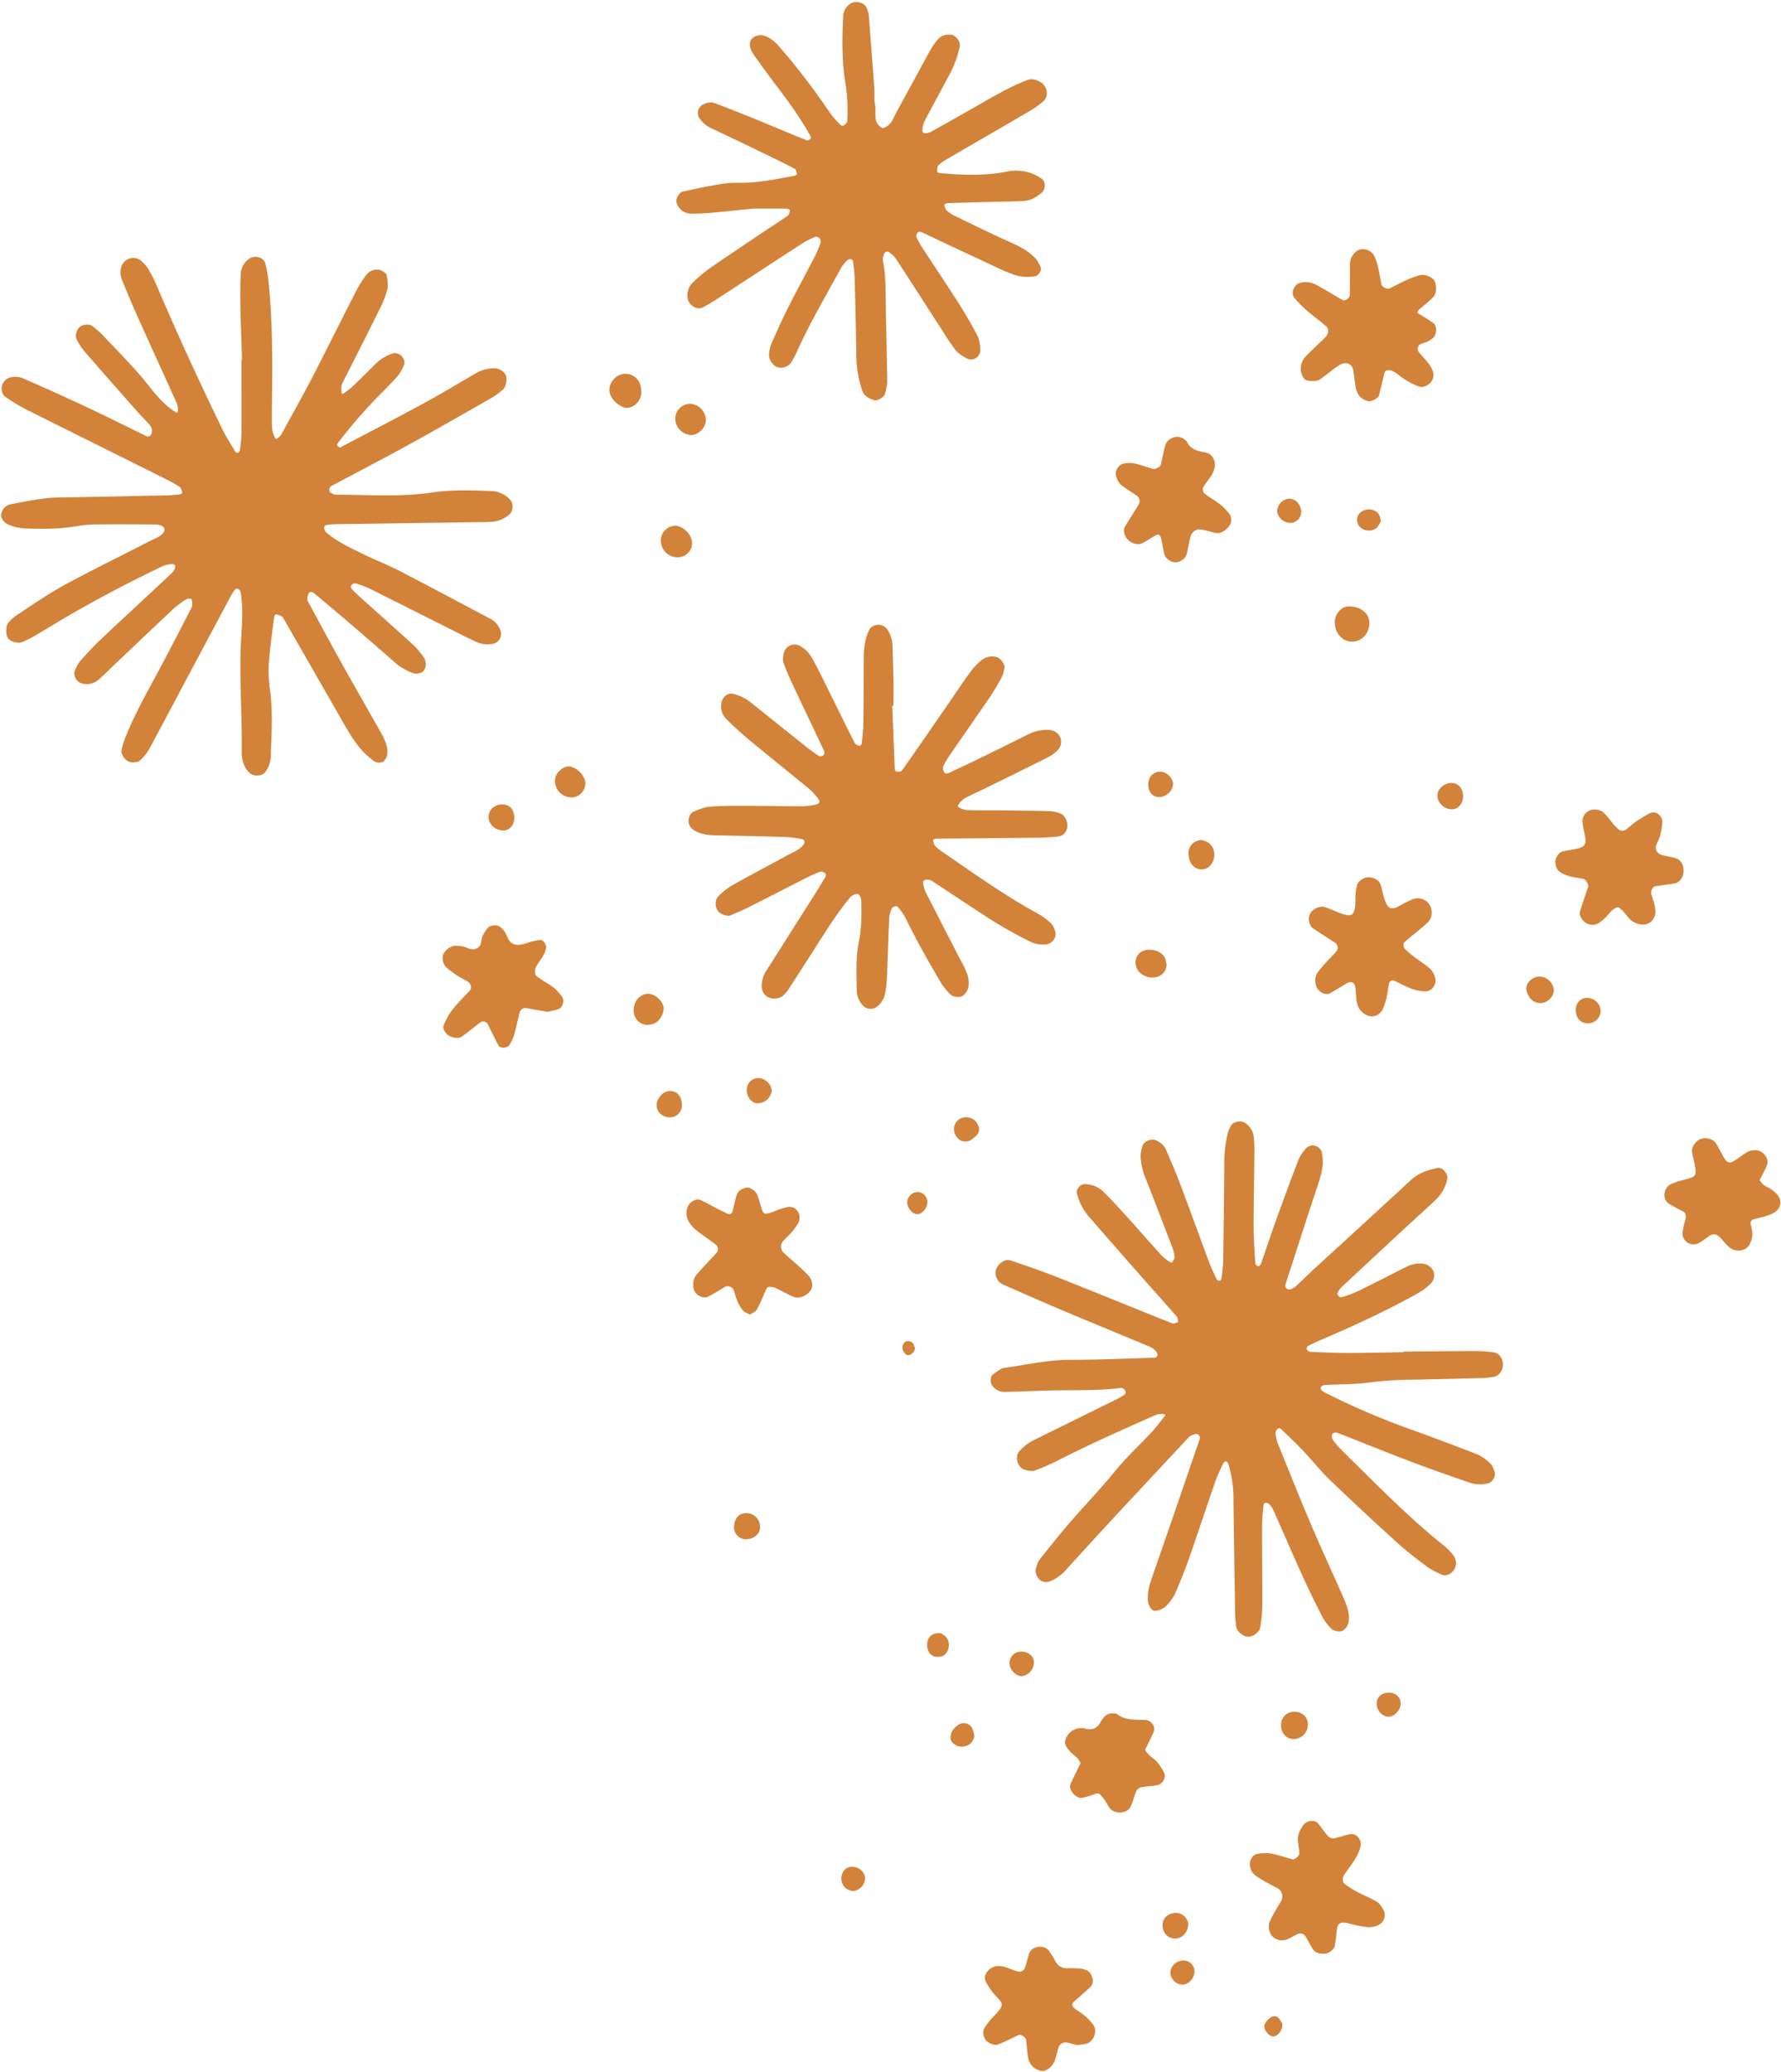 <?xml version="1.0" encoding="UTF-8" standalone="no"?><svg xmlns="http://www.w3.org/2000/svg" xmlns:xlink="http://www.w3.org/1999/xlink" data-name="Magical Botanicals" fill="#d28339" height="998.8" preserveAspectRatio="xMidYMid meet" version="1" viewBox="20.7 14.9 858.9 998.8" width="858.9" zoomAndPan="magnify"><g data-name="1" id="change1_1"><path d="M697.56,666.38c11.81-.1,23.61-.23,35.42-.26a76.74,76.74,0,0,1,8,.62c2.49.26,4.46,2.84,4.53,5.77s-2,5.67-4.26,6a40.37,40.37,0,0,1-4.77.6q-16.9.46-33.8.82a173.47,173.47,0,0,0-20.85,1.25c-7.4,1.07-15,.9-22.46,1.33a2.32,2.32,0,0,0-1.38.73c-.67.69-.42,1.58.7,2.32a22.67,22.67,0,0,0,2.84,1.51,361.08,361.08,0,0,0,35.4,15.33q18.17,6.52,36.16,13.49a21.29,21.29,0,0,1,6.47,4.6c1.06,1,1.54,2.73,2,4.22.57,1.79-1.23,4.61-2.93,5.08a15.64,15.64,0,0,1-9.5-.33c-9.11-3.18-18.24-6.32-27.26-9.74-12-4.57-23.94-9.39-35.91-14.08-1.15-.45-2.39-.27-2.84.76a3.2,3.2,0,0,0,.44,2.63,38.07,38.07,0,0,0,4.17,4.89c16.12,15.74,31.73,32,49.44,46.07a29.81,29.81,0,0,1,4.43,4.62,8.28,8.28,0,0,1,1.2,2.93c.48,1.69-.69,4.49-2.34,5.59-1.36.9-2.9,1.51-4.5.73a41.35,41.35,0,0,1-7.05-3.76c-5.13-3.87-10.25-7.81-15-12.13q-16.1-14.6-31.79-29.65c-4.62-4.45-8.63-9.54-13.06-14.22-3.31-3.49-6.83-6.8-10.3-10.14-1.07-1-2-.78-2.53.49a3,3,0,0,0-.4,1.46,22.67,22.67,0,0,0,1.07,4.64c5.22,12.92,10.38,25.88,15.84,38.71,4.83,11.34,10,22.53,15,33.8a51.54,51.54,0,0,1,2.91,7.47,16,16,0,0,1,.43,6.33,6.94,6.94,0,0,1-2.47,3.83c-1.34,1.11-4.85.46-6-.85a26.94,26.94,0,0,1-3.88-5c-3.42-6.69-6.75-13.42-9.86-20.26-4.88-10.73-9.53-21.58-14.34-32.35a9,9,0,0,0-2-2.49,2.12,2.12,0,0,0-1.49-.49,1.24,1.24,0,0,0-.91.82,92.71,92.71,0,0,0-.79,9.54c0,13.41.15,26.83.09,40.25a66.84,66.84,0,0,1-1,9.54c-.34,2.31-3.7,4.67-6,4.43-2.51-.25-5.33-2.74-5.59-5-.24-2.13-.47-4.27-.5-6.4q-.45-27.36-.8-54.73a54.91,54.91,0,0,0-2.55-17.36c-.15-.45-.7-1-1.11-1.07a1.72,1.72,0,0,0-1.23.92c-1.33,2.89-2.78,5.75-3.83,8.76-4.4,12.65-8.59,25.39-13,38-2,5.56-4.19,11-6.57,16.41a23.76,23.76,0,0,1-3.74,5.17c-1.77,2.15-5.81,3.51-7.09,2.36a7.39,7.39,0,0,1-2.2-5.8c0-3.83,1.17-7.33,2.42-10.91,7.61-21.75,15.05-43.56,22.53-65.36a2,2,0,0,0-1.09-2.67c-.82-.25-1.94.34-2.88.68a3.55,3.55,0,0,0-1.29.93q-14.85,15.87-29.65,31.77t-29.43,32a20.08,20.08,0,0,1-7.76,5.59,4.94,4.94,0,0,1-4.54-.43c-1.6-1-2.85-4-2.31-5.62s.86-3.21,1.81-4.41c5.35-6.71,10.69-13.44,16.35-19.88,6.73-7.65,13.74-15,20.21-22.94,5.42-6.63,11.78-12.48,17.63-18.77,2.17-2.34,4.07-4.94,6.07-7.44.74-.94.34-1-.94-1.15a8.78,8.78,0,0,0-4.51,1c-15.21,6.72-30.4,13.46-45.21,21a108.56,108.56,0,0,1-11.73,5.19c-1.35.51-3.17.15-4.68-.21-3.8-.92-5.35-6.22-2.92-9.08a23.43,23.43,0,0,1,7.7-5.68q19.47-9.63,39-19.23a34.74,34.74,0,0,0,4.1-2.38,1.77,1.77,0,0,0,.38-1.45,2.22,2.22,0,0,0-.81-1.17,2.19,2.19,0,0,0-1.39-.56c-10.68,1.35-21.42,1-32.15,1.18-8,.15-16.08.57-24.12.74a7.29,7.29,0,0,1-5.59-2.74c-1.35-1.52-1.29-4.77.24-5.79,1.76-1.16,3.55-2.82,5.49-3.08,10.6-1.47,21.05-3.9,31.87-3.88,13.4,0,26.81-.59,40.21-1,1.36,0,1.92-1,1.58-2A3.23,3.23,0,0,0,578,666a10.37,10.37,0,0,0-2.59-1.86c-13.84-5.8-27.74-11.47-41.57-17.3-9.87-4.17-19.67-8.5-29.48-12.82a6.06,6.06,0,0,1-3.52-5c-.51-3.68,3.82-7.72,7.22-6.57,7.61,2.57,15.23,5.17,22.69,8.13,18.45,7.31,36.8,14.84,55.22,22.18.78.31,1.94-.35,2.93-.56-.21-.89-.13-2-.66-2.64-6.35-7.27-12.81-14.43-19.19-21.68q-11.7-13.29-23.31-26.66A26.56,26.56,0,0,1,540,589.89c-.43-1.8,1.84-4.31,3.79-4.23a13,13,0,0,1,8.79,3.45c4.2,4.12,8.17,8.49,12.12,12.85,5.4,6,10.67,12,16.07,18a24.7,24.7,0,0,0,3.71,3,2.83,2.83,0,0,0,1.45.49c.52-.86,1.28-1.84,1.22-2.74a15.65,15.65,0,0,0-1.14-4.62q-6.3-16.53-12.74-33a30.66,30.66,0,0,1-2.51-10.91,18.55,18.55,0,0,1,.82-4.7c.63-2.39,4.27-4,6.55-2.94,2,.92,3.83,2.14,4.71,4.17,2.55,5.91,5.09,11.82,7.36,17.83,4.55,12,8.89,24.15,13.39,36.21,1.12,3,2.51,5.88,3.87,8.78a1.78,1.78,0,0,0,1.34.78c.29,0,.84-.61.9-1a68,68,0,0,0,.86-7.89q.38-23.36.56-46.69a62.85,62.85,0,0,1,1.77-16,18.46,18.46,0,0,1,1.28-2.93c1-2.22,4.87-3.08,6.92-1.66a9.08,9.08,0,0,1,4.21,6.54,63.06,63.06,0,0,1,.35,8c-.1,11.81-.38,23.61-.38,35.42,0,5.89.47,11.77.79,17.65a1.93,1.93,0,0,0,.87,1.3c.73.43,1.6-.07,2-1.31,2.3-6.58,4.46-13.21,6.82-19.77,3.64-10.08,7.34-20.15,11.19-30.15a21.06,21.06,0,0,1,3.5-5.31,4.48,4.48,0,0,1,4.36-1.36,4.66,4.66,0,0,1,3.33,3,27.53,27.53,0,0,1,.53,4.76c-.17,4.32-1.46,8.38-2.84,12.49-5.11,15.24-9.95,30.58-14.95,45.86-.4,1.22-.52,2.14.45,2.83a1.8,1.8,0,0,0,1.35.37,8.1,8.1,0,0,0,2.79-1.42c3.17-2.89,6.19-5.94,9.35-8.85C670.2,612.14,685.66,598,701,583.82c3.72-3.44,8.17-5,13-5.94,2.37-.46,5.19,2.89,4.66,5.3a19.09,19.09,0,0,1-5.29,9.75c-4.22,4.11-8.67,8-13,12q-16.53,15.3-33,30.67a8.78,8.78,0,0,0-1.64,2.72c-.13.28.13.89.39,1.16s1,.8,1.33.71c6.31-1.55,11.87-4.85,17.63-7.66,4.83-2.34,9.52-4.95,14.37-7.25a14.27,14.27,0,0,1,7.84-1.23,6.37,6.37,0,0,1,4.76,3.76,5.69,5.69,0,0,1-1.48,5.92,30.5,30.5,0,0,1-6.42,4.73c-14.08,7.81-28.63,14.67-43.42,21-3,1.27-5.91,2.52-8.78,4-1.17.58-1.38,1.63-.78,2.29a2.31,2.31,0,0,0,1.38.76c5.89.23,11.78.55,17.67.54,9.13,0,18.25-.23,27.37-.37Z" fill="inherit"/><path d="M137.41,188.53c-.28-9.12-.62-18.23-.81-27.35-.09-4.82,0-9.65.21-14.47a9.5,9.5,0,0,1,3.71-6.86c2.59-2.13,7.26-1.17,8.06,1.87a53.81,53.81,0,0,1,1.5,7.85c2.26,20.84,2,41.76,1.75,62.68,0,3.22-.1,6.45.16,9.65a12.47,12.47,0,0,0,1.56,4.41c.34.66,2.15-.74,3.26-2.79,4.88-8.94,9.89-17.82,14.57-26.87,7.15-13.81,14-27.76,21.13-41.6A50.54,50.54,0,0,1,197.7,147a6.37,6.37,0,0,1,5.8-2.06c1.18.11,3.58,1.64,3.7,2.65.25,2.1.82,4.33.37,6.31a40,40,0,0,1-3.28,9c-5.94,12-12,24-18.1,35.92a7.52,7.52,0,0,0-.87,4.52c.18,1.34.28,1.76,1.16,1.12a36.32,36.32,0,0,0,3.83-2.86c3.88-3.71,7.68-7.5,11.48-11.29a21.52,21.52,0,0,1,8.18-5,4.34,4.34,0,0,1,4.36,1.16c1.11,1.26,1.85,2.82,1.19,4.38a20.59,20.59,0,0,1-3.22,5.52c-2.81,3.23-5.91,6.22-8.92,9.28a240.71,240.71,0,0,0-19.95,23.09,1.26,1.26,0,0,0,.11,1.2c.31.34,1,.75,1.31.6,13.28-7,26.6-13.86,39.77-21,8.48-4.61,16.75-9.61,25.11-14.43a17.3,17.3,0,0,1,9.12-2.7,6.75,6.75,0,0,1,5.49,2.82c1.22,1.67.47,6.19-1.12,7.48a39.34,39.34,0,0,1-5.14,3.79c-13.51,7.71-27,15.45-40.63,22.95-12.19,6.7-24.57,13.09-36.84,19.66a2.07,2.07,0,0,0-.8,2.85c.18.4.79.64,1.24.87a3.6,3.6,0,0,0,1.48.52c15.53,0,31.06,1.25,46.58-1.06,9.56-1.42,19.27-1.08,28.93-.67a12.78,12.78,0,0,1,8.53,4c1.82,1.77,1.74,5.58-.18,7.21a14.05,14.05,0,0,1-7.14,3.42,50.84,50.84,0,0,1-6.42.31q-34.61.5-69.21,1c-1.61,0-3.21.12-4.81.27-1.42.13-2,.85-1.67,2a3.18,3.18,0,0,0,.59,1.44c5.74,5,12.63,8,19.33,11.29,5.29,2.6,10.84,4.68,16.07,7.39,14.76,7.64,29.43,15.46,44.1,23.27a9.63,9.63,0,0,1,4.93,6,4.82,4.82,0,0,1-3.69,6,13.37,13.37,0,0,1-7.88-.82c-4.86-2.24-9.63-4.71-14.42-7.11-12.46-6.25-24.9-12.54-37.39-18.75a49.11,49.11,0,0,0-6-2.27,2.2,2.2,0,0,0-2.8,1.07,1.47,1.47,0,0,0,.24,1.33c1.48,1.52,3,3,4.58,4.43,8.37,7.53,16.81,15,25.12,22.6a35.6,35.6,0,0,1,5.16,6.12,5.64,5.64,0,0,1,.15,6.08c-.85,1.59-3.74,2.13-5.76,1.31a28.4,28.4,0,0,1-8.24-4.92q-11.47-10.09-23.09-20c-5.29-4.54-10.65-9-16-13.46-1-.88-2.16-.84-2.64.16a7.6,7.6,0,0,0-.56,2.9,3.15,3.15,0,0,0,.58,1.47c5.12,9.43,10.17,18.89,15.39,28.26,6.54,11.7,13.24,23.32,19.81,35a26,26,0,0,1,2.49,5.88,11.58,11.58,0,0,1,.12,4.73,5.43,5.43,0,0,1-1.62,2.64c-.82.84-3.56.74-4.51,0a53.65,53.65,0,0,1-4.88-4.12c-4.5-4.69-7.68-10.29-10.88-15.89q-14-24.45-28-48.82a2.79,2.79,0,0,0-1.08-1.17,9.6,9.6,0,0,0-2.71-.85c-.2,0-.71.84-.77,1.33-.9,7.45-2,14.88-2.53,22.35a62.58,62.58,0,0,0,.58,12.82c1.44,10.71.67,21.43.36,32.15a13.2,13.2,0,0,1-2.72,7.43c-1.4,1.91-5.41,2.16-7.27.56a10.78,10.78,0,0,1-3.34-5.37,16.65,16.65,0,0,1-.7-4.75c.3-18.77-1.4-37.54-.18-56.32.45-6.94.82-13.93-.34-20.87a2.5,2.5,0,0,0-.82-1.33c-.72-.65-1.66-.42-2.39.68a44.42,44.42,0,0,0-2.43,4.17q-17.79,33.36-35.56,66.74c-1.26,2.36-2.49,4.76-3.93,7a25.08,25.08,0,0,1-3.15,3.62c-1.18,1.26-4.36,1.54-6,.61-1.89-1.08-3.47-3.63-3.14-5.17a31.41,31.41,0,0,1,1.18-4.63c3.84-10,8.93-19.48,14.05-28.91,6.4-11.78,12.52-23.71,18.67-35.63.42-.79.08-2,.1-3,0-1.45-2-1.45-4,0-1.7,1.3-3.51,2.49-5.07,3.95-9.39,8.81-18.72,17.69-28.07,26.54-2.73,2.58-5.31,5.33-8.21,7.71a8.63,8.63,0,0,1-7.56,1.69c-2.58-.55-4.64-3.9-3.63-6.17a16.84,16.84,0,0,1,2.2-4.21c3.19-3.62,6.43-7.22,9.93-10.53,10.91-10.32,22-20.48,32.94-30.75,1.47-1.38,3.32-2.65,3.34-5,0-.33-.81-1-1.18-.95a14.48,14.48,0,0,0-4.63.9C81.54,296.22,64,305.42,47,315.67c-3.67,2.22-7.35,4.43-11.06,6.57a45.58,45.58,0,0,1-4.35,2.07c-2.2,1-6.15-.16-7.18-2-1.17-2.12-.87-6.14.63-7.6a24.46,24.46,0,0,1,3.56-3.2c7.65-5,15.12-10.24,23.11-14.59,13.65-7.43,27.66-14.21,41.47-21.35,2.34-1.21,5.08-1.92,6.6-4.36a2.19,2.19,0,0,0,.14-1.52,1.74,1.74,0,0,0-.81-1.08,8.64,8.64,0,0,0-3-.89c-10.2-.08-20.39-.15-30.59,0a68.7,68.7,0,0,0-9.56,1.06c-8,1.25-16,1.1-24.1.8a24.79,24.79,0,0,1-6.2-1.44c-3-.92-5-3.76-4.31-5.83A5.85,5.85,0,0,1,25.7,258c7.88-1.53,15.74-3.2,23.84-3.32,17.17-.25,34.33-.66,51.5-1,2.13,0,4.26-.27,6.38-.5.43,0,1.22-.59,1.19-.71-.3-1-.48-2.34-1.2-2.84a59.91,59.91,0,0,0-7-3.92C77.91,234.45,55.32,223.27,32.79,212a100.88,100.88,0,0,1-9.55-5.85c-1.62-1.07-2.16-3.89-1.41-5.83a5.61,5.61,0,0,1,4.82-3.67,9.43,9.43,0,0,1,4.73.43c9.82,4.29,19.62,8.65,29.31,13.21C70.87,215,80.92,220.07,91.05,225a1.85,1.85,0,0,0,2.72-1,4.34,4.34,0,0,0,0-2.78,8.82,8.82,0,0,0-1.86-2.6c-1.43-1.6-3-3.08-4.42-4.68-8.87-10.06-17.76-20.1-26.55-30.23a33.45,33.45,0,0,1-3.37-5.44c-.83-1.45.1-4.57,1.64-5.81s4.67-1.52,6-.41A48.4,48.4,0,0,1,70,176.18c7.69,8.23,15.75,16.1,22.71,25,3.6,4.62,7.52,9.1,12.59,12.31,1.11.7,1.06.44,1.18-.93.2-2.32-.9-4.12-1.75-6-5.72-12.72-11.56-25.38-17.26-38.1q-4.28-9.54-8.16-19.25a9.54,9.54,0,0,1-.31-4.73,5.94,5.94,0,0,1,3.77-4.8,5.81,5.81,0,0,1,6,.94A19.17,19.17,0,0,1,92,144.2a74.59,74.59,0,0,1,4.38,8.59c9.85,23.2,20.45,46.06,31.43,68.75,1.85,3.81,4.17,7.4,6.34,11.06a1.47,1.47,0,0,0,1.34.54,1.79,1.79,0,0,0,.89-1.27,68.25,68.25,0,0,0,.77-7.92c.08-11.81,0-23.61,0-35.42Z" fill="inherit"/><path d="M451,355c.39,10.17.77,20.34,1.21,30.51,0,.47.49,1.28.79,1.3.88.06,2.24.12,2.6-.39,7.4-10.51,14.69-21.1,22-31.68,3.65-5.29,7.19-10.67,11-15.86a29.48,29.48,0,0,1,5.52-5.8,7.92,7.92,0,0,1,7.57-1.33c1.63.52,3.78,3.51,3.43,5a18.81,18.81,0,0,1-1.34,4.6A109.08,109.08,0,0,1,498,351c-6.33,9.3-12.81,18.5-19.18,27.78a35.83,35.83,0,0,0-3.23,5.55,3.62,3.62,0,0,0,.41,2.8c.51.89,1.63.69,2.78.13,4.34-2.09,8.74-4.08,13.07-6.19q12.29-6,24.51-12.11a20.32,20.32,0,0,1,10.88-2.18,6.32,6.32,0,0,1,4.85,3.64,5.87,5.87,0,0,1-1.27,6,17.8,17.8,0,0,1-5.15,3.7c-9.57,4.83-19.2,9.53-28.83,14.26-3.36,1.65-6.77,3.22-10.14,4.88-2.41,1.2-4.72,4.13-3.85,4.62a9.63,9.63,0,0,0,4.17,1.49c5.36.19,10.72.07,16.09.13,8,.09,16.08.17,24.12.39a18.32,18.32,0,0,1,4.66,1.08c2.73.8,4.45,5.39,3.09,8.13a4.69,4.69,0,0,1-3.52,2.92,90.13,90.13,0,0,1-9.57.66c-16.61.2-33.23.31-49.84.48-.48,0-1.39.54-1.36.68a5.69,5.69,0,0,0,.95,2.78,22.23,22.23,0,0,0,3.73,3c15,10.33,29.84,20.93,45.87,29.69a30.19,30.19,0,0,1,6.41,4.77,9,9,0,0,1,2,4.22c.66,2.62-1.64,5.41-4.21,5.76a13.71,13.71,0,0,1-7.8-1.23,203.57,203.57,0,0,1-23.67-13.63c-8.1-5.24-16.09-10.65-24.19-15.89a5.1,5.1,0,0,0-2.91-.28c-.4,0-1.11.78-1.05,1.09a15.72,15.72,0,0,0,1.18,4.55c5.56,11,11.23,21.94,16.86,32.9a48.66,48.66,0,0,1,3.45,7.22,13.74,13.74,0,0,1,.35,6.28,7,7,0,0,1-2.59,3.77c-1.39,1.11-4.87.62-6-.61a28.89,28.89,0,0,1-4.1-4.84c-6.31-10.59-12.39-21.31-17.79-32.41a29.32,29.32,0,0,0-3.68-5.12c-.2-.25-1-.16-1.44,0s-1.07.42-1.21.79a16,16,0,0,0-1.31,4.53c-.45,9.64-.7,19.29-1.11,28.94a51.8,51.8,0,0,1-.94,7.95,10.6,10.6,0,0,1-4.44,6.47,5.1,5.1,0,0,1-5.87-.62,10.93,10.93,0,0,1-3.28-7.15c-.08-8-.62-16.09,1-24,1.3-6.37,1.32-12.78,1.17-19.22-.05-2.11-.92-3.78-1.94-3.76a5.32,5.32,0,0,0-4,2.36c-7.83,9.58-14,20.25-20.76,30.58-2.93,4.49-5.79,9-8.73,13.51a20.53,20.53,0,0,1-2.1,2.39c-1.47,1.62-5.25,2.14-7.49.89a5.75,5.75,0,0,1-3-5.28,13.35,13.35,0,0,1,2.29-7.56q11.64-18.33,23.27-36.65c1.72-2.71,3.34-5.48,5-8.22.68-1.12.4-2-.91-2.55a2.26,2.26,0,0,0-1.47-.18c-2,.78-4,1.57-5.85,2.53-9.57,4.85-19.08,9.78-28.66,14.6-2.87,1.45-5.85,2.66-8.8,3.93-1.43.61-4.61-.5-5.82-1.92-1.68-2-1.73-5.69.1-7.36a34.79,34.79,0,0,1,6.21-5c8.87-5,17.9-9.7,26.82-14.6,2.79-1.54,5.95-2.57,8-5.27a2.42,2.42,0,0,0,.4-1.53,1.29,1.29,0,0,0-.73-1,60.52,60.52,0,0,0-7.9-1.1c-11.25-.35-22.51-.58-33.77-.8-3.8-.07-7.52-.4-10.81-2.5a5.05,5.05,0,0,1-2.63-3.8c-.23-2.18.82-4.62,2.71-5.31,2.49-.91,5-2.06,7.62-2.24,5.87-.42,11.78-.39,17.68-.38,9.11,0,18.23.22,27.35.21a31,31,0,0,0,6.24-.92c1.41-.29,1.88-1.33,1.08-2.39a27.24,27.24,0,0,0-4.14-4.74c-9.51-7.85-19.15-15.52-28.64-23.39a149.89,149.89,0,0,1-11.87-10.8,8.32,8.32,0,0,1-1.76-9c.71-2,3.24-3.49,5.08-3a22.11,22.11,0,0,1,8.6,4.15q13.79,11.08,27.63,22.09c1.67,1.33,3.43,2.54,5.2,3.71a1.8,1.8,0,0,0,1.55.09,1.82,1.82,0,0,0,.92-2.63c-5-10.65-10.12-21.3-15.12-32a106.16,106.16,0,0,1-4.37-10.33c-.48-1.39-.14-3.17.15-4.71a5.31,5.31,0,0,1,7.51-3.55,14.24,14.24,0,0,1,5.79,5.42c2.65,4.65,5,9.49,7.36,14.29,4.54,9.11,9,18.26,13.62,27.34.35.67,1.54,1,2.4,1.26.16.05.86-.76.91-1.22.33-3.18.72-6.37.77-9.57.13-10.19.13-20.38.16-30.57,0-4.86.39-9.66,2.47-14.13a4.63,4.63,0,0,1,3.63-2.81,5.44,5.44,0,0,1,5.49,2.42,15.41,15.41,0,0,1,2.32,7.6q.3,8.83.44,17.68c.06,3.76,0,7.51,0,11.26Z" fill="inherit"/><path d="M383.73,115.46c-3.82.39-11.27,1.21-18.74,1.89a104.85,104.85,0,0,1-11.2.54,7.78,7.78,0,0,1-4.4-1.62,8.11,8.11,0,0,1-2.46-3.85c-.52-1.65,1.45-4.83,3-5.16,5.75-1.24,11.49-2.48,17.28-3.47a51.69,51.69,0,0,1,9.62-.79c9.19.19,18.09-1.77,27.05-3.36.46-.08,1.24-.74,1.19-1-.21-.85-.49-2.05-1.12-2.39-4.74-2.49-9.55-4.84-14.37-7.17q-13-6.28-26.1-12.5a13.36,13.36,0,0,1-5.84-5.32,4.71,4.71,0,0,1,1.5-5.66c1.93-1.1,4.07-1.73,6.15-1,6,2.22,12,4.59,17.93,7,8.9,3.64,17.76,7.38,26.66,11,.34.13,1-.23,1.36-.54s.65-.92.52-1.16c-4.61-8.5-10.27-16.3-16.12-24q-5.82-7.68-11.38-15.57c-1.22-1.73-2.22-3.75-1.84-6A4.22,4.22,0,0,1,384,32.94c2.47-1.69,5.18-1.24,7.54.15a19.73,19.73,0,0,1,4.84,4.14A326,326,0,0,1,420.8,69.11a48.73,48.73,0,0,0,5.24,6,1.58,1.58,0,0,0,1.48.33c.71-.54,1.69-1.3,1.75-2a83.06,83.06,0,0,0-1-19.2c-1.63-10.61-1.47-21.36-.91-32.07a7.51,7.51,0,0,1,3.23-5.33c2.5-1.94,7.25-.78,8.16,2.12a14.54,14.54,0,0,1,.91,3.07q1.39,17.62,2.67,35.25c.19,2.67-.18,5.43.35,8,.8,3.91-1.39,8.88,3.71,11.39,4.22-1.1,5.15-5,6.9-8.2,5.46-9.85,10.75-19.78,16.19-29.64a30.92,30.92,0,0,1,3.73-5.18c1.51-1.73,3.67-2.14,5.86-2.06,2.47.1,4.92,3.34,4.49,5.63a52.26,52.26,0,0,1-5.71,15c-3.76,7.11-7.66,14.14-11.37,21.28a13.9,13.9,0,0,0-1,4.49c-.05.33.67,1.09,1,1.1a6.06,6.06,0,0,0,2.92-.5c7-3.89,14-7.87,21-11.83C498.76,62,507,57,516.07,53.49c2.18-.84,4.22-.23,6.14.81,3.62,2,4.5,7,1.53,9.53a44.85,44.85,0,0,1-6.49,4.61c-13.42,7.85-26.89,15.6-40.32,23.42a14.66,14.66,0,0,0-3.76,2.89c-.57.64-.52,1.91-.52,2.9,0,.25.86.67,1.36.71,10.67.88,21.32,1.39,31.95-.67a21.48,21.48,0,0,1,14.14,1.6c.95.48,1.85,1,2.77,1.6,2.19,1.33,2.23,5.2.16,6.94-2.53,2.11-5.32,3.75-8.62,3.94-5.35.31-10.71.31-16.07.45-6.95.19-13.9.38-20.85.61a2.4,2.4,0,0,0-1.37.67,5.6,5.6,0,0,0,1,2.73,15.51,15.51,0,0,0,3.95,2.69c9.16,4.43,18.31,8.92,27.59,13.09,4.47,2,8.67,4.28,11.88,8a17.37,17.37,0,0,1,2.15,4.18c.43.94-1.41,3.55-2.41,3.77a20.4,20.4,0,0,1-11.09-.82,89.43,89.43,0,0,1-8.85-3.82q-17.48-8.15-34.92-16.37c-1.27-.6-2.12-.5-2.63.84a2.14,2.14,0,0,0-.07,1.47,34.08,34.08,0,0,0,2.24,4.22c6.15,9.43,12.43,18.77,18.48,28.26,3.17,5,6.1,10.1,8.8,15.33a15.48,15.48,0,0,1,1.16,6.22,4.45,4.45,0,0,1-6.53,4.35c-1.82-1.07-3.84-2.14-5.13-3.73a100.68,100.68,0,0,1-6.34-9.29c-7.58-11.7-15.09-23.43-22.71-35.1a15.16,15.16,0,0,0-3.38-3.2,1.65,1.65,0,0,0-1.49.08,2.17,2.17,0,0,0-.92,1.27,7.29,7.29,0,0,0-.39,3.1c1.31,6.35,1.26,12.77,1.34,19.21.17,12.87.58,25.73.73,38.6a23.85,23.85,0,0,1-1.13,6.24c-.4,1.52-3.63,3.47-5.2,3a12.43,12.43,0,0,1-4.13-2.14,5.47,5.47,0,0,1-1.65-2.68,55.13,55.13,0,0,1-2.79-15.77c-.16-12.87-.48-25.74-.83-38.61a75,75,0,0,0-.84-7.9,1.4,1.4,0,0,0-.93-.9,2,2,0,0,0-1.53.34,17.45,17.45,0,0,0-3.08,3.6c-7.44,13.65-15.35,27-21.73,41.25-.66,1.46-1.48,2.86-2.27,4.25a6,6,0,0,1-6.89,2.62c-2.3-.84-4.33-4-4-6.36a18.57,18.57,0,0,1,1-4.67c2.59-5.88,5.21-11.77,8.1-17.5,4.35-8.62,9-17.09,13.39-25.67a51.17,51.17,0,0,0,2.4-5.89,2,2,0,0,0-.23-1.44,2,2,0,0,0-2.6-1.19A38,38,0,0,0,408,132c-13.95,9-27.84,18.15-41.78,27.19a63.93,63.93,0,0,1-6.9,4c-2.64,1.3-6.76-1.49-7-4.62a8.69,8.69,0,0,1,2.37-7.39,73.72,73.72,0,0,1,8.61-7.19c9.26-6.41,18.64-12.63,28-18.91,3.12-2.09,6.31-4.08,9.35-6.27.62-.45.81-1.6,1-2.47,0-.22-.81-.86-1.25-.86C396,115.43,391.68,115.46,383.73,115.46Z" fill="inherit"/><path d="M704.17,165.64c2.6,1.66,5.31,3.21,7.81,5.05,1.89,1.39,1.65,5.62-.25,7.17a13.21,13.21,0,0,1-2.66,1.7c-1,.47-2,.65-3,1.09a2.57,2.57,0,0,0-1.21,3.85c2.26,2.95,5.27,5.31,6.68,8.94a5.58,5.58,0,0,1-1,5.93c-1.62,1.61-3.69,2.52-5.82,1.75a37.73,37.73,0,0,1-7.07-3.68c-2.23-1.4-4-3.6-6.76-4.08-1.28-.22-2.24.19-2.55,1.38-.91,3.58-1.67,7.21-2.64,10.78-.39,1.44-3.87,3.24-5.4,2.72a9.11,9.11,0,0,1-4-2.37,10.07,10.07,0,0,1-1.79-4.36c-.54-2.62-.69-5.31-1.14-7.95-.64-3.68-3.93-4.7-7.3-2.33-.88.61-1.77,1.21-2.63,1.86-1.7,1.3-3.35,2.67-5.1,3.92a7,7,0,0,1-2.83,1.45,12.59,12.59,0,0,1-4.7-.21c-1.53-.39-2.86-3.57-2.82-5.37a8.78,8.78,0,0,1,2.17-5.91c2.91-3.14,6.15-6,9.19-9a6.16,6.16,0,0,0,1.75-2.62,3.42,3.42,0,0,0-.52-2.88c-3.21-2.81-6.7-5.31-9.93-8.11a61.65,61.65,0,0,1-5.59-5.72c-2.11-2.37-.31-6.84,2.93-7.49a11.13,11.13,0,0,1,7.77,1.18c4.21,2.32,8.31,4.83,12.47,7.23,1.06.61,3.35-1,3.39-2.35.06-2.67.09-5.35.11-8s-.08-5.36.07-8a6.47,6.47,0,0,1,1.09-3c1.2-1.83,2.77-3.23,5.18-3.24a6.6,6.6,0,0,1,5.26,3c2.1,4.43,2.63,9.25,3.54,14,.22,1.17,2.78,2.48,3.82,2,2.88-1.4,5.71-2.9,8.63-4.22a52.61,52.61,0,0,1,6-2.2c2.23-.68,6.09.81,7.13,2.61,1.15,2,1.08,6.1-.3,7.65a37.18,37.18,0,0,1-3.49,3.26c-1.2,1.06-2.48,2-3.67,3.09A6.92,6.92,0,0,0,704.17,165.64Z" fill="inherit"/><path d="M711.06,453.71a6.68,6.68,0,0,1-2.23,6.21c-3.55,3.2-7.38,6.08-10.94,9.28-.47.42-.38,2.25.13,2.83a33.74,33.74,0,0,0,4.77,4.14c2.54,1.95,5.29,3.64,7.67,5.75a9.87,9.87,0,0,1,2.28,4.1c1.12,3.13-1.52,6.91-4.75,6.74a21.5,21.5,0,0,1-6.23-1.14c-3-1.11-5.78-2.71-8.71-4a1.76,1.76,0,0,0-2.44,1.3c-.53,2-.63,4.19-1.11,6.24a32.29,32.29,0,0,1-1.89,6.06,5.91,5.91,0,0,1-5,3.55c-2.48.25-5.35-1.76-6.52-3.87-1.92-3.48-1.09-7.36-2-11-.37-1.53-2.1-2.1-3.77-1.11-2.74,1.63-5.43,3.37-8.23,4.88-2.14,1.16-5.49-.6-6.49-3.1a7.4,7.4,0,0,1,1-7.58c2.63-3.35,5.71-6.35,8.59-9.5a2.9,2.9,0,0,0-.58-4.13c-3.56-2.34-7.18-4.59-10.71-7-2-1.34-2.57-5.13-1.3-7.26s4.67-3.66,6.87-3a31.88,31.88,0,0,1,3,1.08c10.36,4.39,12.06,5,11.9-6.94a22.87,22.87,0,0,1,.81-4.72c.34-1.65,2.76-3.48,4.78-3.7,2.88-.31,5.76,1.15,6.54,3.52.67,2,1,4.15,1.64,6.19,1.49,4.81,2.81,6.7,7.79,3.84a55.71,55.71,0,0,1,5.72-2.89A6.68,6.68,0,0,1,711.06,453.71Z" fill="inherit"/><path d="M647.23,906.66c-.21-1.52-.52-3.09-.62-4.68-.16-2.81,1.13-5.17,2.65-7.38s5.45-2.69,7-.87c1.74,2,3.14,4.27,4.9,6.23A3.6,3.6,0,0,0,664,901c2.6-.46,5.1-1.47,7.7-2,3.31-.64,5.9,2.86,5.07,6.16-1.36,5.38-5.11,9.27-8,13.72-.86,1.34-.53,3.56.64,4.32,1.78,1.15,3.49,2.41,5.36,3.39,3.3,1.73,6.79,3.12,10,5,1.27.74,2.13,2.32,3,3.65a5.35,5.35,0,0,1-2.84,7.78,11.8,11.8,0,0,1-4.65.85A86,86,0,0,1,671,942c-3.77-.91-5.19-.17-5.58,3-.31,2.63-.57,5.27-1,7.88-.28,1.61-2.94,3.67-4.73,3.74-2.17.09-4.42-.16-5.75-2.06-1.5-2.15-2.5-4.64-4-6.78a3.08,3.08,0,0,0-2.78-.88c-2,.69-3.74,2-5.72,2.78a6.55,6.55,0,0,1-7.28-1.61,7,7,0,0,1-.85-7.52c1.5-3.38,3.62-6.49,5.45-9.72a4.61,4.61,0,0,0-1.61-5.58c-1.38-.79-2.83-1.46-4.21-2.25a63.39,63.39,0,0,1-6.83-4.11,7,7,0,0,1-2.66-5.57c-.06-2,1.66-4.56,3.47-4.78a21.16,21.16,0,0,1,6.28-.3c3.63.67,7.16,1.89,10.74,2.84,1.15.31,3.33-1.55,3.35-2.8C647.23,907.78,647.23,907.25,647.23,906.66Z" fill="inherit"/><path d="M382.38,648.56c-1.31-.7-2.45-1-3.13-1.74-2.66-2.82-3.59-6.5-4.7-10.09-.43-1.38-2.83-2.31-4-1.65-2.77,1.59-5.45,3.36-8.3,4.79s-6.86-1.21-7.15-4.37c-.2-2.17,0-4.41,1.43-6.09,3.15-3.62,6.49-7.08,9.73-10.61a2.92,2.92,0,0,0-.56-4.17c-3-2.21-6.11-4.33-9.06-6.63a15.94,15.94,0,0,1-3.26-3.5,8.16,8.16,0,0,1-1.17-7.59c.86-2.54,4.19-4.55,6.34-3.56,2.41,1.1,4.71,2.43,7.07,3.64,1.89,1,3.8,1.9,5.71,2.83,1.24.61,2.25.3,2.61-1,.72-2.54,1.18-5.16,1.95-7.68.69-2.25,2.56-3.32,4.73-3.8,1.52-.34,4.33,1.43,5.13,3.24a33.89,33.89,0,0,1,1.54,4.52c1.59,5.64,1.56,5.62,7.51,3.42a30.67,30.67,0,0,1,6.06-1.85,4.64,4.64,0,0,1,4.27,1.73,5.6,5.6,0,0,1,.55,6,38.27,38.27,0,0,1-2.72,3.94c-1.39,1.61-3,3.06-4.45,4.61a4.13,4.13,0,0,0,0,5.73c2,1.79,4,3.51,6,5.3s4,3.6,5.84,5.49c2.11,2.13,2.64,5.37,1.35,7.3-1.86,2.76-5.55,4.36-8.31,3.22-2.95-1.22-5.7-2.89-8.6-4.24a7.85,7.85,0,0,0-2.95-.55,1.72,1.72,0,0,0-1.4.68c-1.58,3.37-2.9,6.88-4.68,10.14C385.13,647.21,383.44,647.81,382.38,648.56Z" fill="inherit"/><path d="M801.23,452.2c-2.35.27-3.59,2-5,3.59a21.2,21.2,0,0,1-4.72,4.17,5.78,5.78,0,0,1-6.06-.27c-1.81-1.12-3.33-3.73-2.83-5.31,1.26-4.06,2.65-8.08,4-12.12.33-1-1.21-3.51-2.4-3.75-2.09-.43-4.23-.65-6.29-1.17a17.17,17.17,0,0,1-4.38-1.76c-2-1.16-2.72-3.18-2.77-5.41,0-1.85,1.78-4.45,3.5-4.86,2.06-.49,4.18-.75,6.26-1.18,4.49-.94,5.35-2.21,4.5-6.49-.42-2.08-.9-4.16-1.14-6.26a5.64,5.64,0,0,1,2.66-5.44c2-1.33,5.92-.95,7.52.66s2.75,3.22,4.14,4.81a20.41,20.41,0,0,0,3.24,3.44,3.25,3.25,0,0,0,2.92.21c1.78-1.11,3.23-2.75,5-3.95a68.08,68.08,0,0,1,6.81-4.12c3-1.6,6.49,1.05,6.17,4.73a35.73,35.73,0,0,1-1.13,6.23c-.41,1.53-1.29,2.92-1.83,4.42-.72,2,.63,4.16,3,4.75,2.06.53,4.2.76,6.24,1.36,2.53.74,4.06,3.27,4,6.19s-1.77,5.54-4.18,6c-1.55.33-3.14.51-4.72.74s-3.14.43-4.7.69c-1.28.22-2.45,2.34-2,3.83,1,3,2.19,6,1.93,9.31a6,6,0,0,1-6.68,5.3,9.7,9.7,0,0,1-5.66-2.66c-1.12-1.13-2-2.49-3.07-3.67A24.8,24.8,0,0,0,801.23,452.2Z" fill="inherit"/><path d="M540.05,1000.65c-1.94-.5-3.48-1-5-1.27a3.64,3.64,0,0,0-3.79,2.23c-.64,2-1.1,4.11-1.76,6.13-1.15,3.47-4.46,6-7.05,5.27a7.77,7.77,0,0,1-6-6.74c-.43-2.64-.56-5.31-.88-8-.16-1.3-2.58-3-3.59-2.49-1.94.89-3.84,1.87-5.78,2.76-1.45.67-2.92,1.31-4.41,1.88s-4.49-.65-5.68-2.19c-1.32-1.72-1.63-4.52-.55-6a41,41,0,0,1,3.92-5c6.69-6.66,4.63-6.57.36-11.5a34.45,34.45,0,0,1-3.53-5.28c-2.2-3.84,1.85-7.56,5.19-7.86,4-.36,7.1,2.07,10.72,2.72a3,3,0,0,0,2.53-1.4c1-2.44,1.45-5.08,2.35-7.55,1.26-3.47,7-4.26,9.41-1.25a44.73,44.73,0,0,1,3.3,5.42,5.89,5.89,0,0,0,5.2,3.07c2.14,0,4.28,0,6.41.11a14,14,0,0,1,3.07.8c2.87.87,4.33,5.84,2.17,8-2.62,2.62-5.56,4.91-8.28,7.44a1.85,1.85,0,0,0,.23,2.77c1.6,1.36,3.51,2.35,5.09,3.73a24.11,24.11,0,0,1,4.33,4.59c2.11,3.13,0,8.16-3.63,9C542.85,1000.42,541.26,1000.49,540.05,1000.65Z" fill="inherit"/><path d="M284.64,502.63c-2.69-.48-6.36-1.15-10-1.79a2.89,2.89,0,0,0-3.45,2.45c-.88,3.63-1.65,7.29-2.66,10.88a22.7,22.7,0,0,1-2.07,4.27c-.93,1.74-4.5,2-5.38.38-1.74-3.28-3.35-6.63-5-10a2.55,2.55,0,0,0-3.89-1c-2.94,2.27-5.83,4.63-8.87,6.77-1.83,1.28-5.58.44-7.31-1.46-1.1-1.22-1.94-2.75-1.21-4.36a33,33,0,0,1,3.86-6.93c2.65-3.34,5.67-6.38,8.62-9.47,1-1,.65-3.25-.79-4.19-1.77-1.16-3.73-2-5.5-3.18a57.36,57.36,0,0,1-5.09-3.83,6.36,6.36,0,0,1-1.55-5.91c.88-2.41,3.79-4.57,6.12-4.48a19.65,19.65,0,0,1,3.17.26c2.5.46,4.89,2.52,7.53.65,2-1.4,1.44-3.9,2.32-5.77a17,17,0,0,1,2.62-3.91c1.16-1.35,4.67-1.41,5.94-.22a11.6,11.6,0,0,1,2.13,2.31c1.35,2.2,1.7,5.2,4.7,6,2.74.75,5.22-.51,7.77-1.25a38.39,38.39,0,0,1,4.64-.9c1.15-.18,2.9,2.2,2.8,3.37-.33,4-3.42,6.55-5,9.9-.7,1.51-.51,3.64.58,4.38,1.76,1.2,3.5,2.43,5.34,3.49a20.55,20.55,0,0,1,6.9,6.57c1,1.46.08,4.84-1.57,5.46a11.79,11.79,0,0,1-1.5.56C287.77,502,286.72,502.21,284.64,502.63Z" fill="inherit"/><path d="M606.61,239.66a15,15,0,0,1-1.25,3.68c-1.34,2.28-3.15,4.29-4.45,6.59a3,3,0,0,0,.61,2.82c2.5,1.95,5.32,3.48,7.82,5.42a28.91,28.91,0,0,1,4.34,4.57,4.92,4.92,0,0,1-.36,5.91c-1.79,2.09-3.83,3.71-6.85,3.05-2.59-.58-5.16-1.57-7.77-1.65a4.75,4.75,0,0,0-3.54,2.63c-1.07,3-1.35,6.18-2.16,9.25-.6,2.25-2.46,3.42-4.6,3.93-2.36.56-5.54-1.41-6.2-3.9s-1-5.22-1.59-7.79c-.3-1.28-1.3-1.89-2.21-1.4-2.33,1.24-4.5,2.78-6.86,4-2.13,1.06-5.4,0-7.18-2-1.41-1.59-2.08-4.46-1.2-5.91,2.2-3.64,4.49-7.23,6.73-10.84a3.32,3.32,0,0,0-.91-4.16c-2.62-1.82-5.41-3.42-7.84-5.45a8.83,8.83,0,0,1-2.19-4.08c-.78-2.56,1.33-5.72,3.85-6a15,15,0,0,1,4.71-.12c3.11.7,6.12,1.79,9.17,2.7,1.17.34,3.62-1,3.89-2.12.71-3.09,1.2-6.26,2.12-9.29,1.15-3.76,6.3-5.26,9.13-2.84.4.34,1,.62,1.18,1.06,1.87,3.86,5.4,4.62,9.17,5.32C605,233.53,606.78,236.3,606.61,239.66Z" fill="inherit"/><path d="M869.31,583.73a11.12,11.12,0,0,0,1.82,2.27c1.29.93,2.86,1.49,4.13,2.43,2.18,1.63,4.28,3.66,4,6.54-.39,3.73-3.63,5-6.7,6-2,.68-4.1,1-6.12,1.64a2,2,0,0,0-1.44,2.55,22.18,22.18,0,0,1,.82,4.7,12.46,12.46,0,0,1-1.21,4.56c-1.35,3-5.33,4.05-8.21,2.72-3.11-1.42-4.49-4.51-7-6.48a3.55,3.55,0,0,0-4.32-.08,41.72,41.72,0,0,1-5.27,3.57,5.32,5.32,0,0,1-7.7-5.09,48.43,48.43,0,0,1,1.35-6.23c.48-2.05.19-3.3-1.12-4-2.33-1.3-4.8-2.38-7-3.88-3.12-2.14-2.38-7.61,1.24-9.32a33.66,33.66,0,0,1,6-2c6.39-1.61,6.57-1.85,5.12-8.73-.32-1.56-.75-3.11-1-4.69-.32-2.31,1.75-5.4,4.1-6.29s6-.12,7.27,1.86c1.18,1.76,2.12,3.68,3.12,5.55,2.4,4.52,3.42,4.85,7.17,2.27,1.75-1.21,3.43-2.54,5.27-3.59a8.61,8.61,0,0,1,3.09-.66c3.86-.47,7.46,3.74,6.07,7.26C871.84,579,870.49,581.34,869.31,583.73Z" fill="inherit"/><path d="M541.76,864.88c-.8-2.76-3.46-3.91-5.14-5.91-1.35-1.62-3-3.29-2-5.69a7.88,7.88,0,0,1,7.24-5.41,4.28,4.28,0,0,1,1.6.09c3.53,1.14,6.25.29,8.06-3.09a12.45,12.45,0,0,1,1.86-2.58,5.43,5.43,0,0,1,4.38-1.5,2.84,2.84,0,0,1,1.57.29c4.15,3.25,9.06,2.63,13.83,2.88,2.79.14,4.94,3.26,3.9,5.73-1.22,2.91-2.72,5.7-4.1,8.54,1.08,2.65,3.71,3.77,5.53,5.68A26.37,26.37,0,0,1,582,869.2c1.27,2.24-.5,5.71-3.19,6.18s-5.33.53-7.93,1.07a3.75,3.75,0,0,0-2.3,2c-1,2.42-1.55,5.11-2.73,7.45-1.6,3.18-7.54,3.54-9.79.73-1-1.25-1.67-2.74-2.58-4.06a25.54,25.54,0,0,0-2-2.43c-.86-1-1.79-.9-3-.45a30,30,0,0,1-6.08,1.8c-2.82.44-6.52-4-5.47-6.48C538.4,871.56,540.14,868.25,541.76,864.88Z" fill="inherit"/><path d="M681.1,314.69c.25,5.17-3.41,9.39-8.26,9.52-4.65.13-8.46-4.11-8.45-9.38,0-3.87,3.05-7.46,6.46-7.63C676.31,306.94,680.89,310.28,681.1,314.69Z" fill="inherit"/><path d="M353.49,209.53a8,8,0,0,1,7.61,8.16c-.21,3.58-3.7,6.94-7.18,6.91a8.11,8.11,0,0,1-7.59-8.26A7.32,7.32,0,0,1,353.49,209.53Z" fill="inherit"/><path d="M330,203.61a7.86,7.86,0,0,1-3.46,6.69,5.69,5.69,0,0,1-5.91.59,13.37,13.37,0,0,1-3.7-2.75c-3.27-3.55-3.07-7.77.33-11.06a7.46,7.46,0,0,1,12.29,3.53A25.34,25.34,0,0,1,330,203.61Z" fill="inherit"/><path d="M346.44,268.23c4.28.59,7.95,4.45,8,8.52a6.48,6.48,0,0,1-2.77,5.4c-3.43,2.59-8.74,1.42-11-2.35-2.44-4-1.27-8.73,2.78-10.83A12.75,12.75,0,0,1,346.44,268.23Z" fill="inherit"/><path d="M340.72,500.42c.37,2.64-1.88,6.78-4.47,7.78s-5.18,1.05-7.49-.79-3.15-5.52-1.87-8.74a7,7,0,0,1,5.85-4.74C336,493.54,340.24,497.05,340.72,500.42Z" fill="inherit"/><path d="M296.73,399.24a7.94,7.94,0,0,1-8.17-6.13c-.82-3.05.62-6.19,3.69-8a5,5,0,0,1,4.55-.4,10.29,10.29,0,0,1,5.61,5.32C304.33,393.94,301.23,399,296.73,399.24Z" fill="inherit"/><path d="M583.31,479.83a6.3,6.3,0,0,1-2.95,5.2c-3.88,2.53-11.27.48-12-5.5a6.09,6.09,0,0,1,2.16-5.48c4.12-2.87,10.67-.92,12.09,2.88A24.2,24.2,0,0,1,583.31,479.83Z" fill="inherit"/><path d="M599.88,419.75a15.35,15.35,0,0,1,2.9.93c4.47,2.46,4.59,8.76,1,12a5.85,5.85,0,0,1-5.8.87c-2.63-1.23-3.72-3.48-4.07-6.18a6.54,6.54,0,0,1,3-6.68A11.63,11.63,0,0,1,599.88,419.75Z" fill="inherit"/><path d="M770,492c.17,3-2.47,5.9-5.73,6.34-3.6.5-6.72-2.2-7.44-6.43-.48-2.8,2.4-6,5.69-6.25A7,7,0,0,1,770,492Z" fill="inherit"/><path d="M380,756.84a5.77,5.77,0,0,1-5.25-6.68c.42-3.9,2.71-6.09,6.16-5.9a6.58,6.58,0,0,1,6.27,7.62C386.72,754.85,383.54,757,380,756.84Z" fill="inherit"/><path d="M651.39,846.84a6.92,6.92,0,0,1-7.78,6.24c-3.07-.37-5.29-3.4-5.12-7,.19-4,3.53-6.65,7.68-6A6,6,0,0,1,651.39,846.84Z" fill="inherit"/><path d="M696.1,837.09c-.84,3.41-4.15,5.9-6.86,5.16a6.43,6.43,0,0,1-4.5-7.39c.52-3,4-4.74,7.56-3.85A5.21,5.21,0,0,1,696.1,837.09Z" fill="inherit"/><path d="M519.35,816.05a6.83,6.83,0,0,1-5.29,6.69c-2.64.56-5.92-2.18-6.44-5.38a5.47,5.47,0,0,1,5.17-6.33C516.21,810.72,519.22,813,519.35,816.05Z" fill="inherit"/><path d="M587.23,949.3c-3.35-.12-5.64-2.48-5.88-6.06-.26-3.84,3-6.63,7.19-6.21a5.84,5.84,0,0,1,5.15,5C593.91,946.06,590.91,949.42,587.23,949.3Z" fill="inherit"/><path d="M586.38,393.27c-.61,4.48-6,7.29-9.57,5-2.34-1.48-3.09-5.64-1.56-8.65a5.7,5.7,0,0,1,6.85-2.4C584.7,388.2,586.68,391,586.38,393.27Z" fill="inherit"/><path d="M720.75,405c-3.81,0-7.22-3.62-6.82-7.19.34-3,3.43-5.52,6.74-5.53s5.57,2.66,5.62,6.33S723.9,405.06,720.75,405Z" fill="inherit"/><path d="M268.72,408.75c.17,3.69-2.2,6.53-5.39,6.45-4.1-.1-7.32-3.33-7-7,.3-3.27,3-5.57,6.55-5.57S268.55,405,268.72,408.75Z" fill="inherit"/><path d="M349.58,547.44a5.8,5.8,0,0,1-6.55,6c-4.78-.48-7.18-5.23-4.65-9.21a11.54,11.54,0,0,1,.95-1.26,5.92,5.92,0,0,1,7.09-1.63C348.41,542.43,349.33,544.26,349.58,547.44Z" fill="inherit"/><path d="M786.23,508.15c-3.33,0-5.61-2.68-5.58-6.44s2.66-6.19,6.08-5.75a6.45,6.45,0,0,1,5.9,6.39A6.13,6.13,0,0,1,786.23,508.15Z" fill="inherit"/><path d="M385.73,546.69c-2.88-.24-5.2-3.58-4.88-7a5.51,5.51,0,0,1,6.66-5c3.28.65,5.84,4,5.2,6.83A6.89,6.89,0,0,1,385.73,546.69Z" fill="inherit"/><path d="M590.1,971.48c-3.26-.62-5.59-4-4.8-7a6.29,6.29,0,0,1,7.38-4.44,5.23,5.23,0,0,1,4,6C596.14,969.41,593,972,590.1,971.48Z" fill="inherit"/><path d="M437.87,920.77a6.48,6.48,0,0,1-4.92,5.52c-1.7.43-4.36-.75-5.46-2.43a6.46,6.46,0,0,1,.24-7.36,4.8,4.8,0,0,1,4.18-1.76C435.25,914.76,438.14,917.75,437.87,920.77Z" fill="inherit"/><path d="M636.67,261.8c-.46-2.92,2.47-6.36,5.56-6.51s5.79,2.65,6,6.09a5.36,5.36,0,0,1-4.54,5.53A6.59,6.59,0,0,1,636.67,261.8Z" fill="inherit"/><path d="M490.59,851.61a5.88,5.88,0,0,1-5.49,5.17,6,6,0,0,1-5.44-2.41c-1-1.29-.57-4.23.75-5.83a14.12,14.12,0,0,1,2.24-2.13,4.68,4.68,0,0,1,6.77,1.25A17.12,17.12,0,0,1,490.59,851.61Z" fill="inherit"/><path d="M686.67,266.14c-.69,1.05-1.25,2.72-2.4,3.46a6.18,6.18,0,0,1-7.27-.29,4.83,4.83,0,0,1-.75-6.85c2.42-2.81,7.45-2.65,9.47.41A12.74,12.74,0,0,1,686.67,266.14Z" fill="inherit"/><path d="M474.52,802.15c.74.6,2.32,1.34,3,2.58,1.64,2.92.54,7.16-2.21,8.38a6.32,6.32,0,0,1-4.59,0c-2.76-1.21-3.67-5.4-2.22-8.42C469.41,802.89,471.59,801.8,474.52,802.15Z" fill="inherit"/><path d="M486.66,553.42a6.24,6.24,0,0,1,5.89,4.25,3.92,3.92,0,0,1-.76,4.33,16,16,0,0,1-2.32,2,5.12,5.12,0,0,1-5.83.43,6.45,6.45,0,0,1-2.72-6.76A5.82,5.82,0,0,1,486.66,553.42Z" fill="inherit"/><path d="M463.52,589.43a5,5,0,0,1,4.42,5.23c-.13,2.53-2.32,5.21-4.5,5.49-2.61.34-5.53-3.16-5.21-6.26A5.34,5.34,0,0,1,463.52,589.43Z" fill="inherit"/><path d="M639.1,990.29c.31,3.12-2.27,6.28-4.48,6.18s-4.91-3.64-4-5.79a7.27,7.27,0,0,1,1.83-2.54c1.2-1.11,2.89-1.92,4.29-1C637.88,987.87,638.52,989.49,639.1,990.29Z" fill="inherit"/><path d="M462,664.74c-.15,2.16-2.85,4.15-4.32,3.07a4.68,4.68,0,0,1-1.66-2.52c-.37-1.63.52-3.55,1.85-3.89a3.59,3.59,0,0,1,2.8.64C461.33,662.63,461.53,663.81,462,664.74Z" fill="inherit"/></g></svg>